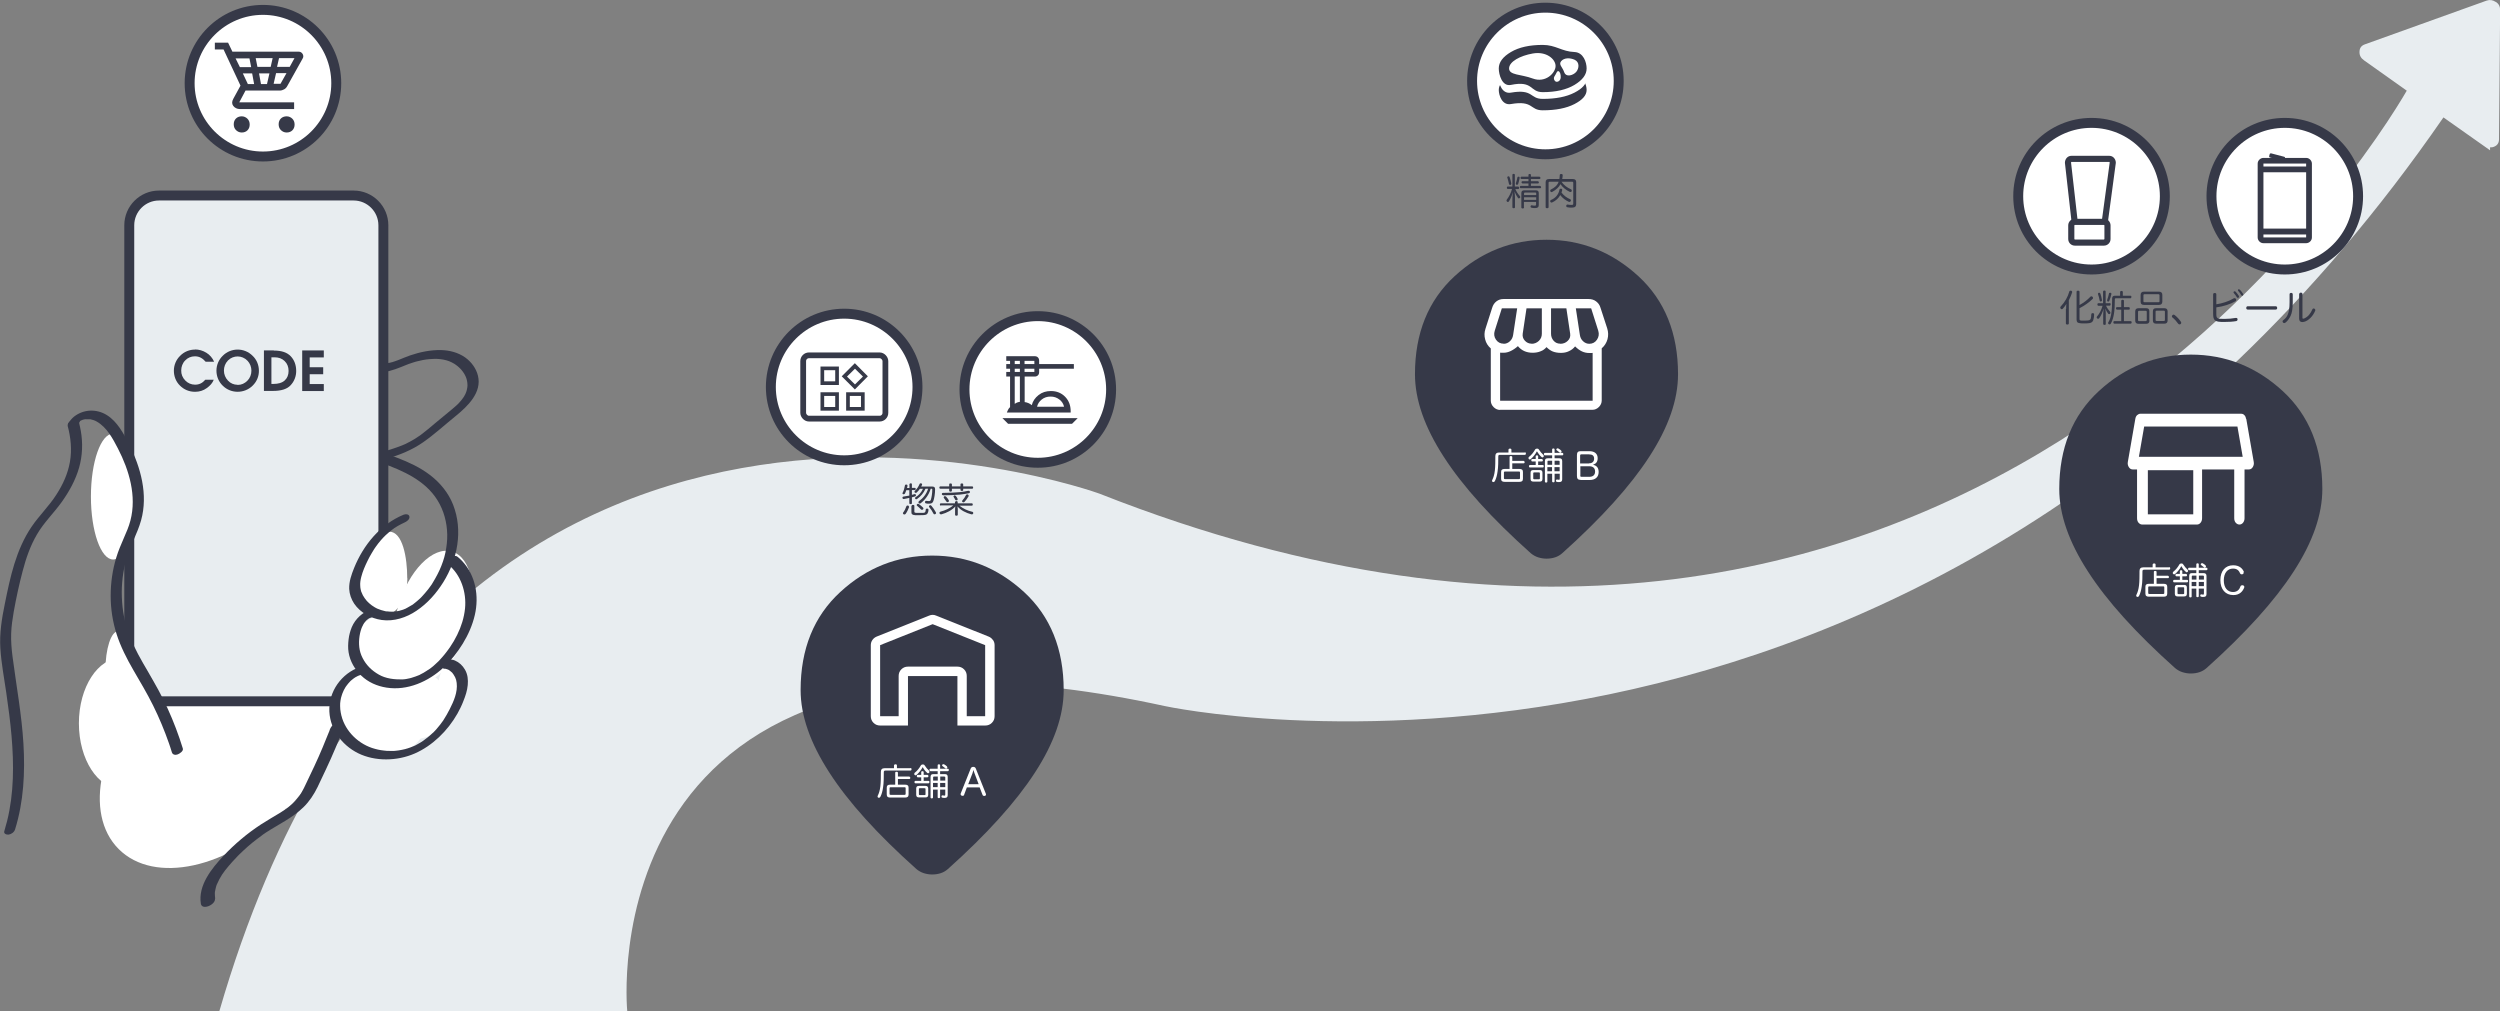 <?xml version="1.0" encoding="UTF-8"?><svg id="b" xmlns="http://www.w3.org/2000/svg" viewBox="0 0 203.75 82.41"><rect x="0" y="0" width="203.75" height="82.41" fill="#808080" stroke="none"/><defs><style>.d{fill:#e8edf0;}.e{fill:#fff;}.f{fill:#363948;}.g{fill:none;stroke:#363948;stroke-miterlimit:10;stroke-width:.47px;}</style></defs><g id="c"><path class="d" d="m203.4.16c-.23-.16-.48-.2-.74-.11l-9.91,3.56c-.29.1-.44.29-.45.59-.02.3.11.54.37.72l3.48,2.47c-2.72,4.71-36.97,60.3-106.55,32.84,0,0-53.82-19.61-71.72,42.17h33.24s-3.5-35.17,43.79-24.86c0,0,61.81,13.47,104.23-47.97l3.8,2.68v-.24c.1,0,.21,0,.32-.05.28-.11.41-.32.41-.62l.09-10.53c0-.28-.11-.5-.35-.66Z"/><ellipse class="e" cx="17.86" cy="61.02" rx="11.57" ry="7.43" transform="translate(-37.92 30.5) rotate(-45)"/><path class="f" d="m178.54,54.89c-.23,0-.46-.04-.68-.11-.22-.07-.42-.19-.59-.33-3.18-2.84-5.55-5.46-7.1-7.87-1.56-2.41-2.34-4.65-2.34-6.72,0-3.35,1.08-6.01,3.23-7.99,2.15-1.98,4.65-2.97,7.49-2.97,2.84,0,5.33.99,7.49,2.97,2.15,1.98,3.23,4.65,3.23,7.99,0,2.08-.78,4.32-2.34,6.72-1.56,2.41-3.93,5.03-7.1,7.87-.17.15-.36.26-.57.33-.21.07-.44.11-.7.11Z"/><g><path class="e" d="m176.78,46.22c.07,0,.09.05.09.1,0,.06-.02.11-.09.11h-2.03c-.1,0-.14.04-.14.13,0,.39,0,.88-.06,1.24-.04.3-.11.56-.22.77-.03.05-.07.08-.11.08-.02,0-.04,0-.06-.01-.04-.02-.06-.05-.06-.09,0-.03.01-.06.03-.1.08-.16.16-.4.2-.74.04-.32.04-.81.04-1.18,0-.2.11-.29.3-.29h.77v-.22c0-.06.05-.1.12-.1.08,0,.12.03.12.1v.22h1.1Zm-.43,1.36c.19,0,.28.07.28.25v.54c0,.19-.09.26-.28.26h-1.22c-.19,0-.28-.07-.28-.26v-.54c0-.18.09-.25.28-.25h.41v-.97c0-.06.04-.08.11-.08s.11.03.11.08v.31h.93s.08.04.08.1-.03.1-.08.1h-.93v.46h.58Zm-.06.83c.07,0,.1-.02.1-.09v-.45c0-.07-.03-.08-.1-.08h-1.11c-.07,0-.1.02-.1.08v.45c0,.07.03.09.1.09h1.11Z"/><path class="e" d="m178.29,46.43s.04.06.04.09c0,.03,0,.05-.02.07-.02.03-.06.05-.09.05-.02,0-.05,0-.07-.03-.15-.13-.26-.27-.35-.44,0-.01-.01-.02-.02-.02,0,0-.01,0-.02.02-.1.2-.29.44-.49.61-.02.02-.05.03-.08.03-.03,0-.06-.01-.09-.05-.02-.02-.02-.05-.02-.07,0-.03.02-.07.04-.09.21-.16.39-.4.5-.6.03-.05.1-.08.16-.08s.12.02.15.08c.1.16.23.31.36.43Zm-.04.83c.05,0,.08.04.08.1,0,.05-.03.1-.08.1h-1.06c-.05,0-.08-.04-.08-.1,0-.06.03-.1.08-.1h.47v-.29h-.28c-.05,0-.08-.04-.08-.1,0-.05.02-.1.08-.1h.28v-.22c0-.05.04-.08.1-.08s.1.03.1.08v.22h.31s.08.04.08.1c0,.05-.03.1-.08.1h-.31v.29h.39Zm-.25.41c.15,0,.23.06.23.22v.5c0,.16-.07.22-.23.22h-.52c-.15,0-.23-.06-.23-.22v-.5c0-.16.07-.22.23-.22h.52Zm-.53.68c0,.05.03.07.08.07h.38c.05,0,.08-.01.08-.07v-.42c0-.05-.02-.07-.08-.07h-.38c-.05,0-.08.01-.08.07v.42Zm1.15-.39v.65c0,.05-.04.08-.1.08s-.1-.03-.1-.08v-1.67c0-.17.07-.23.23-.23h.35v-.24h-.59c-.05,0-.08-.04-.08-.1s.03-.1.08-.1h.59v-.28c0-.05.04-.08.1-.08.06,0,.1.03.1.08v.28h.63c.05,0,.08.04.08.1s-.03.1-.08.1h-.63v.24h.39c.16,0,.24.07.24.23v1.48c0,.17-.08.23-.26.23-.07,0-.13,0-.18-.02-.04,0-.07-.05-.07-.09,0,0,0-.02,0-.02,0-.05.04-.08.08-.08h.02s.08.02.12.02h.01c.06,0,.07-.02.07-.09v-.4h-.42v.62c0,.05-.04.08-.1.08-.07,0-.1-.03-.1-.08v-.62h-.38Zm.38-1.05h-.29c-.06,0-.08.02-.08.08v.25h.38v-.33Zm0,.52h-.38v.34h.38v-.34Zm.62-.19v-.25c0-.06-.03-.08-.08-.08h-.33v.33h.42Zm0,.53v-.34h-.42v.34h.42Zm.14-1.67s.03.04.03.06c0,.03-.01.05-.03.07-.02.02-.04.03-.07.03s-.05,0-.07-.03c-.07-.06-.15-.12-.22-.17-.03-.01-.04-.04-.04-.06s.01-.05.03-.07c.02-.02.04-.03.08-.03.02,0,.04,0,.07.02.08.04.16.11.23.17Z"/><path class="e" d="m182.85,46.62s.01.04.01.06c0,.06-.05.11-.09.12-.02,0-.05.01-.07.01-.05,0-.1-.02-.13-.08-.09-.22-.24-.39-.58-.39-.45,0-.75.36-.75.96s.3.95.75.95c.36,0,.53-.22.61-.46.02-.07.08-.09.14-.09.02,0,.04,0,.06,0,.05.01.11.06.11.12,0,.02,0,.03,0,.05-.11.3-.36.63-.89.63-.65,0-1.06-.47-1.06-1.22s.41-1.21,1.04-1.21c.53,0,.77.28.88.54Z"/></g><path class="e" d="m183.05,34.13c-.02-.13-.06-.23-.14-.3-.07-.08-.16-.11-.26-.11h-8.21c-.09,0-.18.04-.26.11s-.13.18-.15.3l-.61,3.51c-.03.16,0,.31.08.43.08.13.19.19.32.19h.35v3.97c0,.15.04.28.12.37s.18.15.3.15h4.46c.12,0,.22-.05.3-.15s.12-.22.12-.37v-3.97h2.62v3.97c0,.15.04.28.12.37s.18.15.3.15.22-.05.3-.15.12-.22.12-.37v-3.97h.35c.13,0,.24-.06.32-.19.08-.13.11-.27.08-.43l-.61-3.51Zm-8.3.63h7.6l.43,2.47h-8.46l.43-2.47Zm4,7.16h-3.7v-3.6h3.7v3.6Z"/><path class="f" d="m126.03,45.53c-.23,0-.46-.04-.68-.11-.22-.07-.42-.19-.59-.33-3.18-2.84-5.55-5.46-7.1-7.87-1.56-2.41-2.34-4.65-2.34-6.72,0-3.35,1.08-6.01,3.23-7.99,2.15-1.98,4.65-2.97,7.49-2.97,2.84,0,5.33.99,7.49,2.97,2.15,1.98,3.23,4.65,3.23,7.99,0,2.08-.78,4.32-2.34,6.72-1.56,2.41-3.93,5.03-7.1,7.87-.17.15-.36.26-.57.33-.21.07-.44.11-.7.11Z"/><g><path class="e" d="m124.27,36.86c.07,0,.09.05.09.1,0,.06-.02.11-.09.11h-2.03c-.1,0-.13.04-.13.13,0,.39,0,.88-.06,1.24-.04.3-.11.56-.22.77-.03.05-.07.08-.11.08-.02,0-.04,0-.06-.01-.04-.02-.06-.05-.06-.09,0-.03.01-.06.03-.1.08-.16.16-.4.2-.74.04-.32.04-.81.04-1.18,0-.2.11-.29.3-.29h.77v-.22c0-.06.05-.1.12-.1.08,0,.12.03.12.1v.22h1.1Zm-.43,1.36c.19,0,.28.07.28.25v.54c0,.19-.09.26-.28.26h-1.22c-.19,0-.28-.07-.28-.26v-.54c0-.18.09-.25.28-.25h.41v-.97c0-.06.04-.08.11-.08s.11.03.11.08v.31h.93s.08.04.08.1-.03.1-.08.1h-.93v.46h.58Zm-.06.83c.07,0,.1-.02.1-.09v-.45c0-.07-.03-.08-.1-.08h-1.11c-.07,0-.1.02-.1.08v.45c0,.07.03.09.1.09h1.11Z"/><path class="e" d="m125.78,37.07s.04.06.04.09c0,.03,0,.05-.02.07-.02.03-.06.05-.09.05-.02,0-.05,0-.07-.03-.15-.13-.26-.27-.36-.44,0-.01-.01-.02-.02-.02,0,0-.02,0-.02.02-.1.2-.29.44-.49.61-.02.02-.05.03-.07.03-.03,0-.06-.01-.09-.05-.01-.02-.02-.05-.02-.07,0-.03.01-.07.04-.09.21-.16.39-.4.5-.6.03-.05.1-.08.16-.08.06,0,.12.02.15.08.1.16.23.31.36.43Zm-.04.83c.05,0,.08.04.08.1,0,.05-.03.1-.08.1h-1.05c-.05,0-.08-.04-.08-.1,0-.06.03-.1.08-.1h.47v-.29h-.28c-.05,0-.08-.04-.08-.1,0-.05.02-.1.08-.1h.28v-.22c0-.05.04-.08.1-.08s.1.03.1.08v.22h.31s.08.04.08.1c0,.05-.03.1-.08.1h-.31v.29h.39Zm-.25.41c.15,0,.22.06.22.22v.5c0,.16-.07.22-.22.22h-.52c-.15,0-.23-.06-.23-.22v-.5c0-.16.07-.22.23-.22h.52Zm-.53.68c0,.05.03.07.08.07h.38c.05,0,.08-.01.08-.07v-.42c0-.05-.02-.07-.08-.07h-.38c-.05,0-.08.01-.08.07v.42Zm1.15-.39v.65c0,.05-.04.08-.1.08s-.1-.03-.1-.08v-1.67c0-.17.07-.23.24-.23h.35v-.24h-.59c-.05,0-.08-.04-.08-.1s.03-.1.08-.1h.59v-.28c0-.05.04-.08.1-.08s.1.03.1.08v.28h.63c.05,0,.08.04.08.1s-.03.1-.08.1h-.63v.24h.39c.16,0,.23.07.23.23v1.48c0,.17-.08.23-.26.23-.07,0-.13,0-.18-.02-.05,0-.07-.05-.07-.09,0,0,0-.02,0-.02,0-.05.04-.08.08-.08h.02s.08.02.12.02h.02c.06,0,.07-.02.07-.09v-.4h-.42v.62c0,.05-.04.08-.1.08s-.1-.03-.1-.08v-.62h-.38Zm.38-1.05h-.29c-.06,0-.08.02-.08.08v.25h.38v-.33Zm0,.52h-.38v.34h.38v-.34Zm.62-.19v-.25c0-.06-.03-.08-.08-.08h-.33v.33h.42Zm0,.53v-.34h-.42v.34h.42Zm.13-1.67s.03.04.03.06c0,.03-.01.05-.03.07-.02.02-.04.03-.07.03s-.05,0-.07-.03c-.07-.06-.15-.12-.22-.17-.03-.01-.04-.04-.04-.06s.01-.05.03-.07c.02-.02.04-.03.08-.03.02,0,.04,0,.07.02.08.04.16.11.23.17Z"/><path class="e" d="m128.82,39.11c-.21,0-.3-.09-.3-.32v-1.7c0-.23.09-.32.3-.32h.71c.43,0,.68.21.68.57,0,.29-.12.45-.38.54.31.06.46.26.46.59,0,.41-.27.65-.73.65h-.74Zm.69-1.35c.26,0,.41-.14.41-.38s-.14-.35-.42-.35h-.63c-.06,0-.09.04-.09.1v.64h.72Zm-.72,1c0,.07.03.1.1.1h.64c.3,0,.47-.15.47-.43s-.17-.43-.47-.43h-.73v.76Z"/></g><path class="e" d="m122.26,33.41c-.2,0-.38-.08-.53-.23-.15-.15-.23-.33-.23-.53v-4.25c-.23-.2-.39-.45-.46-.74-.08-.29-.07-.58.03-.88l.54-1.69c.07-.23.18-.4.35-.53.17-.13.36-.19.58-.19h6.93c.23,0,.44.06.61.19s.3.3.36.52l.55,1.69c.09.29.1.58.02.88-.08.29-.24.54-.47.74v4.25c0,.2-.08.38-.23.53-.15.15-.33.23-.53.23h-7.53Zm4.9-5.39c.24,0,.45-.08.61-.24.17-.16.23-.35.2-.58l-.31-2.07h-1.25v2.07c0,.22.07.41.21.57.14.16.32.24.54.24Zm-2.34,0c.23,0,.43-.08.6-.24.16-.16.24-.35.24-.58v-2.07h-1.25l-.31,2.07c-.03.22.03.41.18.57.15.16.33.24.55.24Zm-2.28,0c.2,0,.37-.07.52-.21.15-.14.23-.31.26-.51l.33-2.17h-1.25l-.58,1.83c-.08.26-.05.5.1.72.15.22.36.33.63.33Zm6.98,0c.27,0,.48-.11.63-.33.15-.22.19-.46.11-.73l-.58-1.83h-1.25l.33,2.17c.03.2.11.37.26.51.15.14.32.21.51.21Zm-7.25,4.64h7.53v-3.9s-.02.01-.08.01h-.19c-.21,0-.41-.04-.6-.13-.19-.09-.37-.22-.56-.41-.13.17-.3.3-.5.39-.2.1-.42.14-.66.14s-.47-.04-.65-.11c-.18-.07-.35-.19-.52-.36-.13.15-.28.27-.48.34-.19.08-.41.12-.65.12-.26,0-.49-.05-.69-.14-.2-.09-.37-.23-.51-.4-.2.18-.4.31-.59.4-.19.09-.38.14-.58.14h-.17c-.05,0-.09,0-.11-.01v3.9Zm7.53,0h-7.53,7.53Z"/><path class="f" d="m75.96,71.27c-.23,0-.46-.04-.68-.11-.22-.07-.42-.19-.59-.33-3.18-2.84-5.55-5.46-7.1-7.87-1.56-2.41-2.34-4.65-2.34-6.72,0-3.35,1.08-6.01,3.23-7.99,2.15-1.98,4.65-2.97,7.49-2.97,2.84,0,5.33.99,7.49,2.97,2.15,1.98,3.23,4.65,3.23,7.99,0,2.08-.78,4.32-2.34,6.72-1.56,2.41-3.93,5.03-7.1,7.87-.17.15-.36.26-.57.33-.21.07-.44.11-.7.11Z"/><g><path class="e" d="m74.2,62.59c.07,0,.09.05.09.1,0,.06-.02.11-.09.11h-2.03c-.1,0-.14.04-.14.13,0,.39,0,.88-.06,1.24-.04.3-.11.56-.22.77-.03.05-.07.08-.11.08-.02,0-.04,0-.06-.01-.04-.02-.06-.05-.06-.09,0-.03.01-.06.03-.1.08-.16.16-.4.2-.74.04-.32.04-.81.04-1.18,0-.2.11-.29.3-.29h.77v-.22c0-.06.05-.1.12-.1.08,0,.12.03.12.1v.22h1.1Zm-.43,1.36c.19,0,.28.07.28.25v.54c0,.19-.09.26-.28.26h-1.22c-.19,0-.28-.07-.28-.26v-.54c0-.18.09-.25.28-.25h.41v-.97c0-.06.04-.08.11-.08s.11.03.11.08v.31h.93s.08.04.08.1-.03.1-.08.1h-.93v.46h.58Zm-.06.83c.07,0,.1-.02.1-.09v-.45c0-.07-.03-.08-.1-.08h-1.11c-.07,0-.1.02-.1.08v.45c0,.07.03.09.1.09h1.11Z"/><path class="e" d="m75.71,62.81s.04.06.04.09c0,.03,0,.05-.02.07-.02.03-.06.05-.09.05-.02,0-.05,0-.07-.03-.15-.13-.26-.27-.35-.44,0-.01-.01-.02-.02-.02,0,0-.02,0-.02.02-.1.2-.29.44-.49.61-.02.02-.05.03-.07.03-.03,0-.06-.01-.09-.05-.02-.02-.02-.05-.02-.07,0-.03.02-.07.04-.09.21-.16.39-.4.5-.6.03-.05.1-.08.16-.08s.12.02.15.08c.1.16.23.31.36.43Zm-.04.83c.05,0,.08.04.08.1,0,.05-.03.1-.08.1h-1.06c-.05,0-.08-.04-.08-.1,0-.06.03-.1.08-.1h.47v-.29h-.28c-.05,0-.08-.04-.08-.1,0-.05.02-.1.08-.1h.28v-.22c0-.05.04-.08.1-.08s.1.03.1.08v.22h.31s.08.04.08.1c0,.05-.03.1-.08.1h-.31v.29h.39Zm-.25.41c.15,0,.23.06.23.22v.5c0,.16-.07.22-.23.22h-.52c-.15,0-.23-.06-.23-.22v-.5c0-.16.07-.22.23-.22h.52Zm-.53.68c0,.05.03.07.08.07h.38c.05,0,.08-.01.08-.07v-.42c0-.05-.02-.07-.08-.07h-.38c-.05,0-.08.01-.08.07v.42Zm1.15-.39v.65c0,.05-.04.08-.1.08s-.1-.03-.1-.08v-1.67c0-.17.07-.23.23-.23h.35v-.24h-.59c-.05,0-.08-.04-.08-.1s.03-.1.08-.1h.59v-.28c0-.05.04-.08.1-.08s.1.03.1.08v.28h.63c.05,0,.08.04.08.1s-.03.1-.08.1h-.63v.24h.39c.16,0,.23.07.23.23v1.48c0,.17-.08.23-.26.23-.07,0-.13,0-.18-.02-.05,0-.07-.05-.07-.09,0,0,0-.02,0-.02,0-.05.04-.08.08-.08h.02s.08.02.12.02h.02c.06,0,.07-.02.07-.09v-.4h-.42v.62c0,.05-.04.08-.1.08s-.1-.03-.1-.08v-.62h-.38Zm.38-1.05h-.29c-.06,0-.08.02-.08.08v.25h.38v-.33Zm0,.52h-.38v.34h.38v-.34Zm.62-.19v-.25c0-.06-.03-.08-.08-.08h-.33v.33h.42Zm0,.53v-.34h-.42v.34h.42Zm.14-1.67s.03.04.03.06c0,.03-.01.05-.03.07-.02.02-.04.03-.07.03s-.05,0-.07-.03c-.07-.06-.15-.12-.22-.17-.03-.01-.04-.04-.04-.06s.01-.05.03-.07c.02-.02.04-.03.08-.03.02,0,.04,0,.07.02.08.04.16.11.23.17Z"/><path class="e" d="m78.58,64.78c-.02.06-.07.08-.12.08-.02,0-.04,0-.06,0-.06-.02-.11-.07-.11-.12,0-.02,0-.03,0-.05l.82-2.05c.04-.1.11-.14.21-.14s.17.04.21.14l.82,2.06s.01.03.01.05c0,.06-.05.11-.11.12-.02,0-.04,0-.05,0-.05,0-.1-.03-.12-.08l-.24-.62h-1.04l-.23.62Zm1.18-.87l-.33-.87c-.03-.09-.07-.18-.09-.29-.03.1-.06.2-.09.29l-.34.87h.86Z"/></g><path class="e" d="m80.92,52.16c-.09-.13-.2-.22-.35-.28l-4.28-1.71c-.09-.04-.18-.06-.28-.06s-.18.02-.28.06l-4.28,1.71c-.14.06-.26.15-.35.28-.09.13-.13.27-.13.43v5.78c0,.21.07.39.22.54s.33.22.54.22h2.27v-4.03h4.03v4.03h2.27c.21,0,.39-.07.54-.22.15-.15.22-.33.22-.54v-5.78c0-.16-.04-.3-.13-.43Zm-.62,6.21h-1.51v-3.28c0-.21-.07-.39-.22-.54s-.33-.22-.54-.22h-4.03c-.21,0-.39.07-.54.22s-.22.33-.22.54v3.28h-1.51v-5.79l4.28-1.71,4.28,1.71v5.79Z"/><g><path class="f" d="m168.39,25.18c0-.13,0-.28.02-.41-.08.13-.18.27-.29.39-.02.03-.06.04-.09.04-.03,0-.05-.01-.08-.04-.02-.03-.04-.06-.04-.09s.01-.06.03-.08c.35-.37.58-.78.71-1.23.01-.05.05-.07.1-.07.01,0,.03,0,.05,0,.05.02.08.05.08.1,0,.01,0,.03,0,.04-.06.2-.16.42-.27.64v1.89c0,.06-.04.09-.12.09s-.12-.03-.12-.09v-1.19Zm1.09.81c0,.09.02.12.14.14.07,0,.15,0,.28,0,.16,0,.28-.01.36-.03.06-.02.11-.06.13-.11.03-.07.04-.21.05-.36,0-.07.04-.11.11-.11h.01c.07,0,.11.04.11.11h0c0,.19-.04.38-.08.49-.05.12-.14.18-.28.21-.11.02-.25.03-.42.03-.16,0-.28,0-.38-.02-.21-.02-.27-.11-.27-.3v-2.26c0-.06.05-.09.12-.09s.12.03.12.09v1.08c.33-.18.64-.41.89-.68.02-.02.05-.03.08-.03.03,0,.06.01.09.04.03.03.04.06.04.1,0,.03-.01.06-.04.08-.27.27-.65.54-1.06.75v.87Z"/><path class="f" d="m171.94,24.7c.05,0,.08.04.08.1s-.03.11-.08.11h-.3c.09.2.21.36.33.5.02.02.03.05.03.08,0,.03,0,.05-.03.08-.02.02-.04.03-.07.03-.03,0-.06-.01-.08-.03-.09-.12-.18-.27-.24-.43.02.13.04.28.04.39v.87c0,.05-.03.08-.1.08-.06,0-.11-.03-.11-.08v-.76c0-.12.02-.32.04-.5-.08.27-.22.61-.37.8-.02.03-.05.04-.08.04-.02,0-.05,0-.08-.03s-.04-.05-.04-.08c0-.03,0-.05.03-.08.19-.22.35-.52.45-.87h-.34c-.05,0-.08-.04-.08-.11,0-.06.03-.1.08-.1h.38v-.94c0-.06.05-.09.11-.09.07,0,.1.03.1.09v.94h.31Zm-.96-.76s.03-.07.07-.08c.02,0,.03,0,.04,0,.04,0,.07.02.09.07.05.15.11.36.13.52,0,0,0,.02,0,.03,0,.05-.03.08-.08.09,0,0-.02,0-.02,0-.05,0-.08-.03-.09-.08-.02-.15-.08-.37-.13-.5,0-.02,0-.03,0-.04Zm1.1,0s0,.02,0,.02c-.03.16-.1.39-.17.55-.02.04-.05.07-.08.07-.01,0-.03,0-.04,0-.04-.02-.06-.04-.06-.08,0-.02,0-.03,0-.05.05-.13.12-.37.15-.52,0-.05.04-.07.08-.07.01,0,.02,0,.04,0,.05.01.08.04.08.08Zm1.55.16c.05,0,.08.04.08.1,0,.06-.03.11-.08.11h-1.18c-.06,0-.09.02-.09.08,0,1-.09,1.54-.32,1.97-.03.06-.07.08-.11.08-.02,0-.04,0-.05-.01-.05-.02-.07-.06-.07-.1,0-.03,0-.05.03-.08.24-.39.3-.97.3-1.92,0-.17.08-.23.24-.23h.41v-.29c0-.07.05-.1.11-.1.07,0,.11.03.11.1v.29h.61Zm-.13.93c.05,0,.08.05.08.11s-.03.1-.08.1h-.4v.93h.54c.06,0,.09.04.09.1s-.03.11-.09.11h-1.31c-.06,0-.09-.04-.09-.11s.03-.1.09-.1h.55v-.93h-.35s-.08-.04-.08-.1.03-.11.08-.11h.35v-.51c0-.05.04-.09.11-.09s.11.03.11.09v.51h.4Z"/><path class="f" d="m175.18,26.13c0,.18-.09.26-.27.26h-.62c-.18,0-.27-.08-.27-.26v-.75c0-.18.09-.26.27-.26h.62c.18,0,.26.07.26.25v.75Zm-.83-.8c-.06,0-.1.02-.1.09v.66c0,.07.03.09.1.09h.51c.07,0,.1-.02.1-.09v-.66c0-.07-.03-.09-.1-.09h-.51Zm1.6-1.56c.19,0,.28.09.28.27v.54c0,.18-.09.27-.28.27h-1.21c-.19,0-.28-.08-.28-.27v-.54c0-.18.09-.27.28-.27h1.21Zm-.04.86c.06,0,.09-.02.09-.08v-.48c0-.07-.03-.09-.09-.09h-1.13c-.06,0-.09.02-.09.09v.48c0,.06.03.08.09.08h1.13Zm.75,1.49c0,.18-.09.26-.27.26h-.66c-.18,0-.27-.08-.27-.26v-.75c0-.18.09-.25.26-.25h.67c.18,0,.27.08.27.26v.75Zm-.88-.8c-.07,0-.1.02-.1.09v.66c0,.07.03.09.1.09h.56c.07,0,.1-.02.1-.09v-.66c0-.07-.03-.09-.1-.09h-.56Z"/><path class="f" d="m177.14,25.64s.07.01.1.04c.17.13.38.35.5.54.02.03.03.06.03.09,0,.04-.02.07-.05.1-.03.02-.06.03-.09.03-.04,0-.08-.02-.11-.06-.11-.16-.3-.38-.48-.52-.02-.02-.03-.04-.03-.08,0-.03.02-.07.05-.1.03-.02.06-.04.09-.04Z"/><path class="f" d="m180.63,25.58c0,.39.07.41.66.41.32,0,.65-.03.92-.08.01,0,.02,0,.04,0,.06,0,.11.04.11.11v.02c0,.07-.04.11-.11.13-.27.05-.61.07-1.02.07-.73,0-.86-.11-.86-.68v-1.57c0-.08.06-.11.13-.11.08,0,.13.03.13.11v.81c.47-.07,1.02-.24,1.41-.48.02-.02.05-.02.08-.02.04,0,.08.02.11.07.01.02.02.05.02.07,0,.05-.02.09-.06.11-.43.25-1,.43-1.56.5v.52Zm1.49-1.84s.05,0,.08.03c.09.09.2.24.26.34,0,.02.02.04.02.08,0,.04-.04.08-.1.08-.04,0-.06-.01-.08-.05-.06-.11-.15-.23-.24-.33-.02-.02-.03-.05-.03-.07,0-.04.04-.08.09-.08Zm.36-.16s.05.01.08.04c.08.08.19.23.25.33,0,.02.02.04.02.07,0,.04-.04.08-.09.08-.04,0-.06-.02-.08-.05-.07-.11-.14-.23-.23-.32-.03-.03-.04-.04-.04-.08,0-.04.04-.08.09-.08Z"/><path class="f" d="m183.19,25.23c-.08,0-.12-.05-.12-.13s.04-.14.12-.14h2.28c.08,0,.12.06.12.14s-.04.13-.12.13h-2.29Z"/><path class="f" d="m186.6,23.99c0-.08.05-.12.13-.12s.13.04.13.13v.65c0,.48-.06.84-.17,1.08-.11.23-.25.43-.42.56-.04.03-.08.04-.11.04-.04,0-.08-.02-.1-.05-.02-.03-.03-.06-.03-.09,0-.04.02-.08.06-.1.15-.11.29-.26.37-.47.09-.23.14-.53.14-.99v-.63Zm.79-.02c0-.08.05-.12.13-.12.08,0,.13.04.13.12v1.92c-.01.05.01.08.06.08.02,0,.05,0,.09-.02.34-.15.51-.41.66-.74.02-.05.06-.07.1-.07.02,0,.05,0,.07.02.04.02.07.06.07.11,0,.02,0,.03-.01.05-.18.45-.55.82-.91.91-.05.01-.1.02-.14.02-.17,0-.26-.1-.26-.29v-2Z"/></g><g><path class="f" d="m123.73,15.21c.05,0,.08.04.08.1,0,.06-.03.1-.08.1h-.23c.09.21.23.42.36.56.02.02.04.06.04.09,0,.02,0,.05-.03.07-.02.02-.05.04-.08.04-.03,0-.05-.01-.07-.03-.11-.15-.22-.35-.29-.54.02.14.04.32.04.46v.83c0,.06-.04.08-.11.08-.06,0-.1-.03-.1-.08v-.67c0-.15.02-.35.04-.56-.07.26-.2.56-.33.76-.02.03-.05.04-.08.04-.03,0-.05,0-.07-.03-.03-.03-.04-.06-.04-.09,0-.03.01-.05.03-.08.18-.23.33-.53.42-.86h-.34c-.05,0-.08-.04-.08-.1s.03-.1.08-.1h.37v-.95c0-.05.04-.08.1-.08.07,0,.1.03.1.08v.95h.26Zm-.9-.75s.03-.07.08-.09c.01,0,.02,0,.04,0,.04,0,.07.02.08.06.05.15.11.36.14.51,0,.01,0,.02,0,.04,0,.05-.03.08-.07.09-.01,0-.02,0-.03,0-.05,0-.08-.03-.09-.08-.03-.15-.08-.35-.13-.5,0,0,0-.02,0-.03Zm1.03,0s0,.01,0,.02c-.03.17-.08.36-.13.52-.01.04-.05.06-.09.06-.01,0-.02,0-.04,0-.04-.02-.06-.05-.06-.08,0-.01,0-.03,0-.04.05-.14.1-.33.13-.48,0-.04.04-.06.08-.06,0,0,.02,0,.03,0,.05,0,.07.04.07.08Zm1.66.69s.08.04.08.1-.03.09-.08.09h-1.58c-.05,0-.08-.04-.08-.09s.03-.1.08-.1h.63v-.2h-.5s-.07-.05-.07-.09.03-.09.07-.09h.5v-.18h-.57c-.05,0-.08-.04-.08-.09,0-.05.02-.1.08-.1h.57v-.14c0-.05.04-.08.1-.08s.1.03.1.08v.14h.7s.08.05.08.1-.03.09-.08.09h-.7v.18h.58s.07.04.07.09c0,.04-.02.09-.07.09h-.58v.2h.74Zm-1.31,1.76c0,.05-.04.08-.11.08s-.11-.03-.11-.08v-1.18c0-.15.08-.22.25-.22h.92c.17,0,.25.07.25.22v.99c0,.18-.11.24-.31.24-.11,0-.22-.01-.29-.03-.04-.01-.07-.04-.07-.09,0,0,0-.02,0-.03.01-.05.05-.08.08-.08,0,0,.02,0,.03,0,.06.02.14.03.21.03.11,0,.13-.02.13-.1v-.2h-.99v.44Zm.99-1.01v-.14c0-.06-.03-.07-.09-.07h-.81c-.06,0-.09.02-.09.07v.14h.99Zm0,.39v-.21h-.99v.21h.99Z"/><path class="f" d="m127.26,14.8c.19.3.48.5.78.63.04.02.06.05.06.1,0,.02,0,.04-.01.06-.02.04-.05.06-.09.06-.02,0-.04,0-.06-.01-.3-.14-.59-.37-.76-.63-.14.26-.36.46-.67.63-.02.01-.04.02-.06.02-.04,0-.07-.02-.09-.06,0-.02-.02-.04-.02-.06,0-.04.02-.08.05-.09.33-.16.54-.35.64-.64h-.71c-.07,0-.11.02-.11.09v1.99c0,.05-.05.08-.12.08s-.12-.03-.12-.08v-2.04c0-.18.09-.26.28-.26h.84c.01-.1.03-.2.03-.32,0-.06.05-.09.12-.09.07,0,.12.03.12.09h0c0,.12-.02.22-.04.32h.86c.19,0,.28.08.28.26v1.79c0,.19-.11.28-.34.28-.13,0-.28,0-.38-.03-.06,0-.09-.05-.09-.1,0-.01,0-.02,0-.03.01-.06.05-.09.1-.09,0,0,.02,0,.02,0,.09.02.21.03.31.03.12,0,.14-.03.14-.11v-1.69c0-.07-.04-.09-.11-.09h-.85Zm-.75,1.7s-.04.01-.06.01c-.04,0-.08-.02-.1-.06-.01-.02-.01-.04-.01-.06,0-.04.02-.08.06-.09.38-.16.62-.44.7-.85.01-.05.05-.07.1-.07,0,0,.02,0,.02,0,.06,0,.1.04.1.09,0,0,0,.01,0,.02-.01.07-.04.14-.06.2.18.24.44.44.72.55.03.02.05.05.05.09,0,.02,0,.04-.02.06-.02.04-.06.07-.1.07-.02,0-.04,0-.05-.01-.27-.12-.53-.32-.7-.55-.14.26-.36.46-.66.6Z"/></g><g><path class="f" d="m74.11,39.47s.04-.08.11-.08.1.03.1.08v.29h.23c.06,0,.08.03.08.09s-.03.09-.08.09h-.23v.39c.07-.02.14-.04.21-.06.01,0,.02,0,.04,0,.04,0,.07.03.08.07,0,.01,0,.02,0,.03,0,.04-.03.08-.07.09-.08.02-.17.05-.26.07v.48c0,.05-.04.08-.1.08s-.11-.03-.11-.08v-.43c-.16.03-.31.07-.44.09h-.02c-.05,0-.09-.03-.1-.09,0,0,0-.02,0-.02,0-.05.03-.08.08-.09.14-.02.31-.05.48-.08v-.44h-.25c-.03.09-.06.18-.1.26-.02.05-.06.07-.1.07-.02,0-.03,0-.05,0-.04-.01-.06-.04-.06-.08,0-.02,0-.03.02-.05.09-.17.15-.39.18-.58,0-.06.05-.08.1-.08,0,0,.01,0,.02,0,.05,0,.09.03.09.08,0,0,0,.02,0,.03,0,.05-.02.11-.04.17h.2v-.29Zm-.02,1.82s0,.02,0,.04c-.07.19-.17.4-.28.55-.02.03-.06.05-.1.05-.02,0-.05,0-.07-.02-.03-.02-.05-.05-.05-.08,0-.02,0-.04.02-.06.11-.14.2-.33.26-.51.02-.04.05-.06.09-.06.01,0,.03,0,.04,0,.05.01.08.05.08.09Zm.21-.06c0-.05.04-.08.11-.08s.11.03.11.08v.46c0,.07.02.1.18.11.06,0,.14,0,.23,0s.18,0,.25,0c.16,0,.2-.03.23-.08.02-.04.03-.1.04-.19,0-.06.04-.08.1-.08h.02c.06,0,.1.04.1.1h0c0,.12-.04.24-.08.3-.05.08-.14.12-.32.13-.12,0-.27.01-.4.01-.11,0-.2,0-.26,0-.26-.02-.33-.08-.33-.25v-.51Zm1.13-1.4c-.15.35-.4.64-.68.83-.03.02-.05.03-.08.03-.03,0-.05-.01-.07-.03-.02-.02-.02-.04-.02-.07,0-.03.01-.05.04-.07.27-.16.47-.39.6-.68h-.25c-.07.1-.16.21-.26.3-.02.02-.05.03-.07.03s-.05-.01-.08-.03c-.02-.01-.03-.04-.03-.06s0-.05.02-.06c.18-.16.32-.39.4-.58.02-.04.05-.05.08-.05.02,0,.03,0,.04,0,.05.01.08.04.08.08,0,.01,0,.03,0,.04-.02.04-.04.09-.07.14h.87c.2,0,.26.07.26.22h0c0,.38-.07.76-.14.96-.06.17-.16.22-.34.22-.09,0-.18,0-.25-.02-.06-.01-.09-.04-.09-.1v-.02c0-.05.04-.09.09-.09h.01c.08.01.15.02.21.02.09,0,.13-.03.16-.1.06-.18.12-.52.12-.83,0-.06-.02-.08-.08-.08h-.05c-.14.49-.44.89-.81,1.18-.02.02-.05.03-.08.03-.03,0-.06-.01-.08-.04-.02-.02-.03-.04-.03-.07,0-.03.02-.05.04-.08.35-.25.62-.6.75-1.02h-.24Zm-.2,1.54s.03.05.03.07c0,.03-.01.06-.04.08-.02.02-.05.03-.08.03s-.06-.01-.08-.03c-.09-.1-.2-.2-.31-.29-.03-.02-.04-.05-.04-.07s.01-.05.04-.07c.02-.02.04-.03.07-.03s.05,0,.08.03c.11.08.23.18.33.28Zm.59-.2s.06.02.09.05c.13.16.27.35.36.53.01.02.02.04.02.06,0,.04-.02.07-.06.09-.02.01-.04.02-.06.02-.04,0-.08-.02-.1-.07-.08-.17-.21-.37-.34-.52-.02-.02-.02-.04-.02-.06,0-.03.02-.06.05-.08.02-.01.04-.02.06-.02Z"/><path class="f" d="m76.68,41.21c-.05,0-.08-.04-.08-.09,0-.06.03-.1.08-.1h1.15v-.1s.04-.08.11-.08c.07,0,.11.03.11.08v.1h1.15c.05,0,.08.04.08.1s-.03.09-.08.09h-1.01c.31.24.65.41,1.05.5.06.01.08.05.08.09,0,.01,0,.03,0,.04-.02.05-.05.08-.11.08-.01,0-.03,0-.04,0-.45-.12-.85-.32-1.14-.65.01.06.03.14.03.21v.47c0,.05-.04.08-.11.08-.07,0-.11-.03-.11-.08v-.47c0-.07.01-.15.03-.21-.29.31-.7.53-1.15.65-.02,0-.03,0-.04,0-.05,0-.08-.03-.11-.08,0-.02,0-.03,0-.05,0-.05.03-.08.08-.09.4-.1.76-.28,1.05-.51h-1.01Zm.9-1.23c0,.06-.04.09-.11.09s-.11-.03-.11-.09v-.15h-.72c-.05,0-.08-.03-.08-.09s.03-.1.08-.1h.72v-.16c0-.06.04-.08.11-.08s.11.03.11.08v.16h.7v-.16c0-.06.04-.08.11-.08.08,0,.11.03.11.08v.16h.73c.05,0,.08.04.08.1s-.03.09-.08.09h-.73v.1c0,.06-.03.08-.11.08-.07,0-.11-.03-.11-.08v-.1h-.7v.15Zm-.71.38c-.07,0-.11-.04-.11-.09h0c0-.07.04-.1.1-.1.5,0,1.02-.03,1.37-.06.26-.03.51-.07.67-.11.02,0,.03,0,.05,0,.05,0,.08.03.1.07,0,.01,0,.03,0,.04,0,.04-.03.08-.09.09-.2.04-.46.08-.73.11-.35.03-.9.06-1.38.06Zm.15.08s.07.01.09.04c.07.07.16.19.21.28.01.02.02.05.02.07,0,.03-.02.06-.06.08-.02.01-.04.02-.06.02-.04,0-.07-.02-.1-.07-.05-.08-.13-.19-.19-.27-.02-.02-.02-.04-.02-.06,0-.03.02-.06.05-.08.02-.01.04-.02.06-.02Zm.79-.06s.07.01.09.04c.05.06.11.15.14.22,0,.02.01.03.01.05,0,.04-.02.07-.05.08-.02,0-.04.01-.06.01-.04,0-.08-.02-.09-.05-.03-.07-.08-.15-.12-.21-.02-.02-.02-.04-.02-.06,0-.03.02-.06.06-.08.02,0,.04-.01.05-.01Zm1.14.02s0,.04-.02.06c-.08.14-.2.31-.32.44-.03.03-.06.04-.09.04-.02,0-.05,0-.07-.02-.03-.02-.04-.05-.04-.07,0-.02,0-.04.03-.07.11-.12.22-.28.29-.43.02-.04.05-.06.09-.06.02,0,.04,0,.05.01.05.02.07.05.07.09Z"/></g><g><rect class="d" x="10.53" y="15.93" width="20.71" height="41.22" rx="2.43" ry="2.43"/><path class="f" d="m28.82,16.34c1.11,0,2.02.91,2.02,2.02v36.37c0,1.11-.91,2.02-2.02,2.02h-15.86c-1.11,0-2.02-.91-2.02-2.02V18.36c0-1.11.91-2.02,2.02-2.02h15.86m0-.81h-15.86c-1.56,0-2.83,1.27-2.83,2.83v36.37c0,1.56,1.27,2.83,2.83,2.83h15.86c1.56,0,2.83-1.27,2.83-2.83V18.36c0-1.56-1.27-2.83-2.83-2.83h0Z"/></g><g><g><path class="d" d="m16.74,30.96h.69c-.1.25-.29.48-.57.68-.28.2-.61.3-.95.3-.46,0-.9-.17-1.22-.5-.33-.32-.51-.76-.5-1.22,0-.46.18-.9.51-1.21.57-.57,1.47-.67,2.15-.23.28.17.5.43.63.73h-.69c-.24-.29-.53-.44-.86-.44-.31,0-.6.12-.81.34-.21.22-.33.51-.32.81,0,.31.11.6.33.82.21.22.5.34.81.34.31,0,.59-.13.82-.4Z"/><path class="f" d="m15.9,28.49c-.45,0-.89.17-1.22.51-.33.32-.51.76-.51,1.21,0,.46.17.9.5,1.22.32.32.75.5,1.2.5,0,0,.02,0,.03,0,0,0,.02,0,.02,0,.33,0,.66-.1.93-.3.28-.2.47-.42.57-.68h-.69c-.23.27-.5.4-.82.4,0,0-.01,0-.02,0-.3,0-.58-.12-.79-.34-.22-.22-.34-.51-.33-.82,0-.3.11-.6.32-.81.2-.22.49-.34.78-.34,0,0,.02,0,.03,0,.33,0,.61.15.86.44h.69c-.13-.3-.35-.56-.63-.73-.29-.18-.61-.27-.93-.27h0Z"/></g><g><path class="d" d="m17.64,30.21c0-.46.18-.9.51-1.21.68-.68,1.77-.68,2.45,0,.33.32.52.76.51,1.21,0,.46-.18.9-.51,1.22-.68.67-1.77.67-2.45,0-.33-.32-.51-.76-.51-1.22Zm.61,0c0,.3.11.6.33.82.21.22.5.34.8.34.3,0,.56-.11.78-.34.22-.21.34-.51.33-.82,0-.3-.11-.59-.32-.81-.42-.44-1.11-.46-1.56-.05-.02.02-.03.03-.05.05-.2.22-.32.51-.31.8h0Z"/><path class="f" d="m19.37,28.49c-.44,0-.89.17-1.22.51-.33.32-.51.76-.51,1.21,0,.46.18.9.51,1.22.34.34.78.5,1.22.5s.89-.17,1.22-.5c.33-.32.52-.76.51-1.22,0-.46-.18-.9-.51-1.21-.34-.34-.78-.51-1.22-.51h0Zm-.01,2.87c-.3,0-.58-.12-.78-.34-.21-.22-.33-.51-.33-.82h0c0-.3.11-.59.31-.8.02-.02.03-.03.05-.05.21-.2.48-.3.76-.3.29,0,.58.12.8.35.21.22.32.51.32.81,0,.31-.11.6-.33.82-.22.22-.48.34-.78.34,0,0-.01,0-.02,0h0Z"/></g><g><path class="d" d="m21.51,31.87v-3.3h.8c.63,0,1.09.16,1.38.47.3.32.44.72.44,1.2,0,.42-.15.82-.43,1.13-.29.33-.77.49-1.46.49h-.74Zm.61-.57h.17c.4,0,.71-.09.92-.28.21-.19.32-.45.32-.78,0-.33-.11-.59-.32-.8-.21-.2-.49-.3-.83-.31h-.25v2.17Z"/><path class="f" d="m22.31,28.56h-.8v3.3h.74c.69,0,1.18-.16,1.46-.49.28-.31.43-.71.43-1.13,0-.49-.15-.89-.44-1.2-.3-.32-.76-.47-1.38-.47h0Zm-.19,2.73v-2.17h.25c.34,0,.62.1.83.31.21.2.32.47.32.8,0,.33-.11.59-.32.78-.21.19-.52.28-.92.28h-.17Z"/></g><g><polygon class="d" points="24.63 31.87 24.63 28.56 26.39 28.56 26.39 29.13 25.24 29.13 25.24 29.93 26.34 29.93 26.34 30.5 25.24 30.5 25.24 31.3 26.39 31.3 26.39 31.87 24.63 31.87"/><polygon class="f" points="26.39 28.56 24.63 28.56 24.63 31.87 26.39 31.87 26.39 31.3 25.24 31.3 25.24 30.5 26.34 30.5 26.34 29.93 25.24 29.93 25.24 29.13 26.39 29.13 26.39 28.56 26.39 28.56"/></g></g><ellipse class="e" cx="9.22" cy="40.47" rx="1.81" ry="5.13"/><ellipse class="e" cx="9.62" cy="54.65" rx="1.03" ry="3.2"/><ellipse class="e" cx="9.89" cy="58.95" rx="3.46" ry="5.34"/><circle class="e" cx="29.68" cy="57.23" r="2.2"/><ellipse class="e" cx="31.72" cy="52.54" rx="2.89" ry="2.49"/><path class="e" d="m33.2,47.13c0,1.69-.89,3.05-1.99,3.05s-1.99-1.37-1.99-3.05,1.4-3.8,2.5-3.8,1.47,2.11,1.47,3.8Z"/><ellipse class="e" cx="31.21" cy="58.95" rx="3.47" ry="2.63"/><circle class="e" cx="33.81" cy="57.44" r="2.79"/><ellipse class="e" cx="32.53" cy="53.33" rx="2.79" ry="2.54" transform="translate(-9.4 7.02) rotate(-10.78)"/><ellipse class="e" cx="35.28" cy="50.27" rx="5.54" ry="2.96" transform="translate(-22.88 69.99) rotate(-73.67)"/><ellipse class="e" cx="36.7" cy="56.07" rx=".99" ry="1.95"/><g><path class="f" d="m17.54,73.25c-.02-.15-.03-.3-.03-.45,0-.13,0,.04,0-.03,0-.03,0-.07.01-.1.01-.08.03-.16.05-.24.02-.07.03-.13.05-.2.01-.04.03-.08.04-.12.04-.13-.04.09.02-.04.06-.14.13-.28.2-.42.07-.13.15-.25.22-.37s-.07.09.02-.03c.03-.03.05-.07.08-.11.05-.07.1-.14.15-.21.19-.24.39-.48.6-.71.1-.11.21-.22.31-.33.05-.05.1-.1.15-.16.02-.02.13-.11.01-.01.03-.03.06-.06.09-.09.23-.22.46-.44.7-.65s.49-.41.74-.6c.12-.09.23-.17.35-.26.03-.02.07-.05.11-.08-.14.08-.05.03-.01,0,.08-.05.16-.11.23-.16,1.04-.68,2.2-1.21,3.1-2.09.49-.48.85-1.03,1.15-1.64.24-.49.47-.99.7-1.48.53-1.12,1.01-2.27,1.45-3.43.04-.1-.02-.23-.1-.29-.1-.07-.25-.08-.37-.06-.31.06-.56.26-.67.55-.01.03-.02.07-.04.1.05-.12,0,0,0,.02-.02.06-.04.11-.07.17-.05.13-.1.26-.16.39-.11.27-.22.54-.33.81-.21.5-.43,1-.66,1.49-.22.47-.45.93-.66,1.39-.13.28-.26.55-.41.81-.04.07-.08.13-.12.2-.01.02-.03.05-.05.07.08-.11,0,0-.02.02-.09.12-.19.24-.29.36-.03.03-.06.06-.09.09-.1.1.1-.09,0,0-.05.05-.1.09-.15.14-.11.1-.23.19-.35.29-.06.05-.12.09-.18.13-.09.06-.04-.01.02-.01-.02,0-.09.06-.1.07-.13.08-.25.17-.38.25-.52.32-1.06.62-1.58.96-1.13.74-2.16,1.61-3.08,2.59s-2.06,2.38-1.82,3.87c.09.58,1.23.08,1.15-.42h0Z"/><path class="f" d="m31.3,30.32c.63-.09,1.2-.33,1.79-.57.13-.05.27-.11.41-.15.07-.02.14-.05.21-.07.04-.01.09-.03.13-.04-.08.02.09-.02.11-.03.34-.09.69-.16,1.04-.19.58-.06,1.27-.02,1.84.27-.05-.03.05.03.05.03.03.02.06.04.1.05.05.03.1.06.15.1.13.09.24.18.35.29.1.1.15.16.24.28s.16.24.22.37.08.2.11.32c.03.14.05.28.05.42,0,.1-.02.24-.05.36-.02.06-.03.12-.05.18.02-.07-.02.05-.02.05-.02.05-.04.09-.06.14-.03.06-.07.12-.1.18-.02.03-.03.05-.05.08.05-.08-.02.03-.03.04-.09.13-.19.25-.3.37-.03.03-.05.06-.08.09,0,0-.1.1-.03.03-.05.05-.1.09-.15.14-.12.11-.24.21-.36.31-.46.38-.92.76-1.38,1.14-.37.31-.74.63-1.13.92-.05.04-.09.07-.14.1-.02.02-.05.03-.07.05.13-.1.01-.01-.01,0-.11.07-.21.14-.32.21-.23.14-.46.26-.7.38-.08.04.03-.02.03-.01-.01,0-.1.05-.12.05-.07.03-.14.06-.21.09-.14.06-.28.11-.43.16-.32.12-.66.22-.99.31-.19.05-.44.27-.41.48.03.24.32.2.48.16,1.09-.3,2.14-.72,3.07-1.37s1.75-1.41,2.63-2.12c.97-.79,2.18-1.92,1.83-3.31-.15-.6-.54-1.12-1.04-1.48-.57-.4-1.26-.58-1.95-.6-.86-.02-1.74.16-2.55.44-.32.11-.63.25-.94.37-.16.06-.32.12-.49.17-.12.04.09-.02-.04.01-.05.01-.11.03-.16.04-.1.02-.2.04-.3.05-.21.03-.47.2-.52.43s.18.3.36.28h0Z"/><path class="f" d="m31.1,37.73c1.73.63,3.55,1.41,4.56,3.05.52.84.77,1.81.79,2.79.01.49-.05.98-.15,1.47s-.27.96-.47,1.41c-.11.24-.23.47-.36.7-.07.11-.13.23-.2.34-.03.05-.06.1-.09.15-.02.02-.03.05-.05.07.05-.07-.02.03-.03.04-.13.19-.28.38-.43.55-.07.08-.15.17-.22.25-.04.04-.08.08-.12.13.01-.01.07-.06,0,0-.03.03-.06.05-.08.08-.17.16-.35.31-.53.45-.02.01-.05.04-.06.04.01,0,.09-.06.01,0-.04.03-.08.06-.13.08-.1.06-.21.12-.31.18-.04.02-.1.06-.15.08.01,0,.1-.04.01,0-.02,0-.05.02-.07.03-.11.05-.22.09-.34.12-.02,0-.19.05-.08.03-.05.01-.1.02-.15.03-.11.02-.23.04-.34.05,0,0-.11.01-.04,0,.06,0-.01,0-.03,0-.05,0-.1,0-.15,0-.1,0-.2,0-.3-.02-.02,0-.04,0-.07,0-.11-.01.04,0-.02,0-.05,0-.1-.02-.15-.03-.1-.02-.2-.05-.29-.08-.09-.03-.18-.06-.27-.1-.02,0-.13-.06-.09-.04-.05-.03-.1-.05-.15-.08-.17-.1-.34-.22-.48-.35-.06-.05-.15-.14-.18-.18-.04-.04-.12-.15-.17-.22-.11-.15-.2-.32-.26-.49,0-.02-.02-.05-.03-.07,0,.01.01.05,0-.01-.01-.04-.02-.08-.03-.12-.02-.1-.04-.2-.04-.31-.02-.24.02-.48.08-.72.12-.47.3-.88.52-1.33.1-.21.21-.41.33-.61.06-.09.11-.19.17-.28.02-.03.03-.05.05-.08,0-.01.05-.07,0,0,.04-.05.07-.1.11-.16.13-.19.27-.36.42-.54.07-.08.13-.15.2-.22.04-.04.08-.08.12-.12.05-.05-.08.08,0,0,.02-.02.05-.04.07-.07.16-.15.34-.3.52-.44.04-.03.09-.07.14-.1.02-.02.07-.06-.01,0,.02-.02.04-.03.06-.04.09-.06.19-.12.29-.18s.2-.11.3-.16c.01,0,.06-.03.07-.03-.05,0-.07.03-.01,0,.06-.03.12-.05.17-.08.18-.08.44-.25.41-.48s-.33-.22-.48-.16c-1.9.79-3.27,2.46-4.03,4.34-.22.55-.42,1.11-.4,1.71.02.42.17.84.4,1.19.51.75,1.36,1.21,2.25,1.34.99.14,2.02-.2,2.83-.75.9-.6,1.62-1.42,2.19-2.33,1.16-1.87,1.62-4.21.8-6.31-.38-.97-1.06-1.8-1.89-2.43s-1.71-1.03-2.64-1.39c-.24-.09-.48-.18-.72-.27-.21-.08-.5.07-.63.24-.12.15-.16.37.06.45h0Z"/><path class="f" d="m36.52,46c1.05.84,1.51,2.27,1.38,3.59-.08.77-.31,1.48-.64,2.15-.17.35-.37.69-.59,1.01.04-.05-.02.03-.03.04-.02.03-.05.07-.07.1-.06.08-.11.15-.17.23-.11.15-.23.29-.35.43-.06.07-.12.13-.18.2-.03.03-.06.06-.08.09-.02.02-.12.12-.06.06-.13.12-.25.24-.39.36s-.28.23-.43.33c-.05.03.02-.01.02-.02-.02.01-.03.02-.05.03-.04.03-.08.05-.12.08-.08.05-.16.1-.24.15-.08.04-.15.08-.23.12-.02,0-.04.02-.06.03,0,0,.07-.03.02,0-.05.02-.09.04-.14.06-.18.07-.36.14-.54.19-.02,0-.04.01-.06.02.02,0,.08-.02,0,0-.04.01-.08.02-.12.03-.1.02-.19.04-.29.06-.09.01-.18.03-.27.03-.02,0-.04,0-.06,0,0,0,.05,0,0,0s-.1,0-.15,0c-.39,0-.72-.03-1.07-.12s-.6-.21-.89-.4c-.55-.36-.96-.84-1.21-1.44-.23-.56-.23-1.2-.11-1.78.03-.14.07-.28.12-.42.02-.06-.02.05,0,0,0-.02.01-.03.02-.05.01-.03.03-.06.04-.09.03-.07.07-.13.1-.2.02-.03.03-.05.05-.08-.05.09,0,0,.02-.03.04-.06.09-.11.14-.17,0,0,.02-.03.03-.03,0,0-.07.06-.03.03.03-.02.06-.05.08-.07.02-.02.05-.04.08-.06.05-.04,0,0,0,0-.03.02-.04.02-.01,0,0,0,.02-.01.03-.02.03-.02.07-.04.1-.06.01,0,.03-.02.04-.02.05-.03-.04.02-.04.02.08-.02.15-.06.23-.09.19-.06.44-.26.41-.48-.03-.23-.32-.21-.48-.16-.71.24-1.3.76-1.6,1.46-.13.32-.22.65-.26.99s-.06.72,0,1.07c.12.73.5,1.38,1.03,1.89.56.54,1.29.86,2.06.98,1.7.27,3.42-.49,4.65-1.64.61-.57,1.13-1.23,1.57-1.95s.79-1.51.98-2.34c.35-1.53.07-3.2-1.03-4.38-.12-.13-.25-.25-.39-.36-.17-.14-.48-.01-.62.11-.13.12-.29.35-.11.5h0Z"/><path class="f" d="m36.12,54.5s.08,0,.12,0c.02,0,.03,0,.05,0,0,0-.05-.01-.01,0,.08.02.16.04.23.07.04.02,0,0,0,0,.02.01.04.02.06.03.03.02.06.04.09.06.07.05.13.1.19.16.03.03.07.09.11.15.05.07.09.14.13.22.07.15.11.28.13.47.09.75-.24,1.49-.57,2.14-.15.31-.33.6-.51.89-.04.06.03-.05,0,0-.01.02-.02.03-.03.05-.02.03-.04.06-.07.09-.05.07-.11.15-.16.22-.11.14-.22.27-.33.4-.06.06-.11.12-.17.18-.01.01-.03.03-.04.04,0,.01-.07.07-.03.03.04-.04,0,0-.01.01-.02.02-.04.04-.06.05-.13.12-.25.23-.39.34-.06.05-.13.1-.2.15-.03.02-.06.05-.09.07-.02.01-.04.03-.06.04.03-.02.06-.04.01,0-.14.1-.29.19-.44.27-.07.04-.15.08-.22.12-.04.02-.1.05-.02.01-.05.02-.09.04-.14.06-.16.07-.33.13-.49.18-.04.01-.07.02-.11.03-.02,0-.04.01-.06.02.09-.03.02,0,0,0-.09.02-.18.04-.27.06-.17.04-.35.06-.52.08-.04,0-.08,0-.12.01-.05,0,0,0,.01,0-.03,0-.05,0-.08,0-.09,0-.18,0-.27,0-.17,0-.34,0-.5-.03-.31-.03-.62-.1-.96-.21-1.27-.43-2.32-1.54-2.55-2.89-.03-.17-.05-.34-.05-.52s0-.28.03-.45c.02-.15.06-.31.11-.45.01-.04.03-.08.04-.12s0,0,0,0c0-.02.01-.03.02-.05.03-.08.07-.15.1-.23.03-.07.07-.14.11-.2.02-.04.04-.07.07-.11.02-.04,0,.01-.01.02.01-.02.03-.04.04-.06.09-.13.2-.25.31-.37.04-.04-.02.02-.02.02.02-.02.03-.03.05-.05.03-.02.05-.05.08-.07.06-.05.13-.11.19-.15.07-.05-.08.05.03-.02.03-.02.06-.04.09-.06.04-.02.07-.04.11-.06.02-.01.13-.07.07-.04-.06.03.06-.02.07-.03.03-.01.07-.03.1-.04s.07-.02.1-.03c.02,0,.05-.01.07-.02-.01,0-.1.02-.01,0,.21-.05.47-.19.52-.43.05-.21-.18-.32-.36-.28-1.56.4-2.73,1.81-2.79,3.42s.97,3.02,2.35,3.7,3.17.65,4.61.02,2.68-1.84,3.48-3.25c.18-.33.35-.66.48-1.01.17-.42.32-.86.36-1.32.04-.43,0-.87-.23-1.26-.19-.33-.47-.59-.82-.74-.17-.07-.37-.1-.55-.1-.23,0-.48.13-.6.34-.09.18,0,.38.22.38h0Z"/><path class="f" d="m5.51,34.69c.26.96.36,1.97.19,2.95s-.58,1.86-1.11,2.68c-.6.94-1.41,1.71-2.03,2.63s-1.06,1.95-1.39,3.01-.55,2.14-.77,3.22c-.25,1.21-.45,2.43-.37,3.67s.31,2.41.48,3.6.33,2.35.43,3.53c.2,2.31.2,4.67-.36,6.93-.07.28-.15.55-.23.83-.07.22.19.3.36.28.23-.04.45-.2.52-.43.7-2.25.82-4.64.68-6.98s-.58-4.74-.89-7.11c-.08-.62-.13-1.24-.11-1.86s.11-1.2.21-1.79c.2-1.11.44-2.23.73-3.32.27-1.03.62-2.05,1.16-2.97.56-.97,1.38-1.75,2.03-2.66.61-.86,1.12-1.78,1.41-2.8.27-.96.31-1.98.14-2.96-.05-.26-.1-.52-.17-.78-.06-.22-.3-.22-.48-.16-.16.06-.47.27-.41.48h0Z"/><path class="f" d="m6.35,34.51s.09-.13.03-.05c.03-.04.06-.07.09-.1-.07.09,0,0,.04-.03,0,0,.05-.04.05-.04-.01,0-.1.06,0,0,.01,0,.15-.08.08-.04s.07-.02.08-.03c.02,0,.04-.01.07-.02.06-.02-.08.01-.02,0,.05,0,.1-.02.15-.03.03,0,.16-.01.07,0,.05,0,.09,0,.14,0s.09,0,.14,0c.02,0,.05,0,.07,0,.07,0-.01,0,.03,0,.19.04.37.1.52.19.82.47,1.3,1.38,1.72,2.19.92,1.78,1.54,3.87,1.02,5.87-.13.51-.34.98-.55,1.46-.22.51-.44,1.02-.6,1.55-.31,1.01-.46,2.07-.46,3.13s.16,2.1.48,3.11.83,2.01,1.38,2.96,1.11,1.88,1.6,2.87.92,2.02,1.29,3.08c.08.24.17.49.24.74.07.21.3.23.48.16.15-.06.48-.27.41-.48-.34-1.1-.75-2.19-1.23-3.24s-1.02-2.02-1.59-2.99-1.13-1.93-1.53-2.98-.58-2.06-.62-3.12.09-2.13.38-3.15.89-2.04,1.19-3.12c.58-2.09-.03-4.31-.98-6.19-.44-.87-.96-1.85-1.81-2.38s-1.9-.48-2.67.12c-.19.15-.35.35-.47.56-.1.18,0,.37.22.38.23,0,.48-.14.6-.34h0Z"/></g><path class="f" d="m6.39,34.83c.01-.29.11-.59.3-.81.17-.19.44-.29.7-.25.06.01.12-.01.16-.06.03-.03.05-.11-.02-.12-.36-.06-.72.07-.98.33s-.39.62-.4.99c0,.06.09.05.12.04.05-.02.1-.06.11-.12h0Z"/><g><path class="e" d="m21.43,12.75c-3.29,0-5.97-2.68-5.97-5.97S18.14.8,21.43.8s5.97,2.68,5.97,5.97-2.68,5.97-5.97,5.97Z"/><path class="f" d="m21.43,1.21c3.07,0,5.57,2.5,5.57,5.57s-2.5,5.57-5.57,5.57-5.57-2.5-5.57-5.57,2.5-5.57,5.57-5.57m0-.81c-3.52,0-6.38,2.85-6.38,6.38s2.85,6.38,6.38,6.38,6.38-2.85,6.38-6.38S24.95.4,21.43.4h0Z"/></g><g><path class="f" d="m22.81,7.38c.12,0,.24-.04.35-.1s.2-.16.26-.28l1.24-2.22c.08-.12.08-.26,0-.39-.08-.12-.18-.18-.33-.18h-5.39l-.35-.73h-1.08v.55h.71l1.38,2.95-.59,1.08c-.12.22-.12.41,0,.57s.31.26.55.26h4.41v-.55h-4.47l.51-.96s2.79,0,2.79,0Zm-3.01-1.4h.75l.16.87h-.51l-.41-.87Zm2.16,0l-.2.87h-.49l-.16-.87h.85Zm-.98-.53l-.14-.71h1.38l-.16.71h-1.08Zm1.89,1.38h-.57l.2-.87h.85l-.49.87Zm.75-1.38h-1.04l.16-.71h1.26l-.39.71Zm-3.29-.69l.14.71h-.92l-.35-.71h1.12Z"/><path class="f" d="m19.7,9.48c-.18,0-.35.06-.47.18s-.18.28-.18.47.06.35.18.47.28.2.47.2.35-.06.47-.18.18-.28.18-.47-.06-.35-.18-.47-.28-.2-.47-.2Z"/><path class="f" d="m23.36,9.48c-.18,0-.35.06-.47.18s-.18.28-.18.47.06.35.18.47.28.2.47.2.35-.06.47-.18.18-.28.18-.47-.06-.35-.18-.47-.28-.2-.47-.2Z"/></g><g><path class="e" d="m68.8,37.51c-3.29,0-5.97-2.68-5.97-5.97s2.68-5.97,5.97-5.97,5.97,2.68,5.97,5.97-2.68,5.97-5.97,5.97Z"/><path class="f" d="m68.8,25.97c3.07,0,5.57,2.5,5.57,5.57s-2.5,5.57-5.57,5.57-5.57-2.5-5.57-5.57,2.5-5.57,5.57-5.57m0-.81c-3.52,0-6.38,2.85-6.38,6.38s2.85,6.38,6.38,6.38,6.38-2.85,6.38-6.38-2.85-6.38-6.38-6.38h0Z"/></g><g><path class="e" d="m125.95,12.57c-3.29,0-5.97-2.68-5.97-5.97s2.68-5.97,5.97-5.97,5.97,2.68,5.97,5.97-2.68,5.97-5.97,5.97Z"/><path class="f" d="m125.95,1.03c3.07,0,5.57,2.5,5.57,5.57s-2.5,5.57-5.57,5.57-5.57-2.5-5.57-5.57,2.5-5.57,5.57-5.57m0-.81c-3.52,0-6.38,2.85-6.38,6.38s2.85,6.38,6.38,6.38,6.38-2.85,6.38-6.38-2.85-6.38-6.38-6.38h0Z"/></g><g><circle class="e" cx="170.46" cy="15.99" r="5.97"/><path class="f" d="m170.46,10.42c3.07,0,5.57,2.5,5.57,5.57s-2.5,5.57-5.57,5.57-5.57-2.5-5.57-5.57,2.5-5.57,5.57-5.57m0-.81c-3.52,0-6.38,2.85-6.38,6.38s2.85,6.38,6.38,6.38,6.38-2.85,6.38-6.38-2.85-6.38-6.38-6.38h0Z"/></g><g><path class="e" d="m169.34,18.21c-.15,0-.27-.14-.27-.32l-.52-4.65c0-.15.12-.29.27-.29h3.11c.15,0,.27.14.27.32l-.62,4.59c0,.21-.12.35-.27.35h-1.97Z"/><path class="f" d="m171.92,13.2s.02.02.02.05l-.62,4.58v.03s0,.03,0,.03c0,.04-.02.07-.02.07h-1.96s-.03-.03-.03-.07v-.06s-.52-4.58-.52-4.58c0-.03.02-.05.02-.05h3.11m0-.5h-3.11c-.29,0-.52.25-.52.57l.52,4.62c0,.31.23.57.52.57h1.97c.29,0,.52-.25.52-.57l.62-4.62c0-.31-.23-.57-.52-.57h0Z"/></g><g><rect class="e" x="168.82" y="18.08" width="2.94" height="1.69" rx=".29" ry=".29"/><path class="f" d="m171.47,18.33s.04.02.04.04v1.11s-.02.04-.04.04h-2.37s-.04-.02-.04-.04v-1.11s.02-.04.04-.04h2.37m0-.5h-2.37c-.3,0-.54.24-.54.54v1.11c0,.3.24.54.54.54h2.37c.3,0,.54-.24.54-.54v-1.11c0-.3-.24-.54-.54-.54h0Z"/></g><g><g><circle class="e" cx="186.21" cy="15.99" r="5.97"/><path class="f" d="m186.21,10.42c3.07,0,5.57,2.5,5.57,5.57s-2.5,5.57-5.57,5.57-5.57-2.5-5.57-5.57,2.5-5.57,5.57-5.57m0-.81c-3.52,0-6.38,2.85-6.38,6.38s2.85,6.38,6.38,6.38,6.38-2.85,6.38-6.38-2.85-6.38-6.38-6.38h0Z"/></g><g><polygon points="186.06 17.92 186.06 16.65 185.42 16.65 186.37 14.76 186.37 16.02 187.01 16.02 186.06 17.92"/><path class="f" d="m184.47,19.82c-.13,0-.24-.05-.33-.14-.09-.09-.14-.21-.14-.33v-6.01c0-.13.05-.24.14-.33.09-.09.21-.14.33-.14h3.48c.13,0,.24.05.33.14.09.09.14.21.14.33v6.01c0,.13-.05.24-.14.33-.09.09-.21.14-.33.14h-3.48Z"/><rect class="e" x="184.47" y="19.11" width="3.48" height=".24"/><rect class="e" x="184.47" y="14.04" width="3.48" height="4.59"/><rect class="e" x="184.47" y="13.33" width="3.48" height=".24"/><rect class="f" x="185.41" y="12.16" width=".35" height="1.29" rx=".09" ry=".09" transform="translate(126.32 189.14) rotate(-75.37)"/></g></g><path class="f" d="m125.73,8.99c-1.07,0-.74-.83-2.59-.51-.72.13-.99-.72-.99-1.15,0-.43.33-.82.99-1.15.66-.33,1.52-.5,2.59-.5s1.55.47,2.59.5c.73.02.99.72.99,1.15s-.33.81-.99,1.15c-.66.34-1.52.51-2.59.51Z"/><path class="e" d="m125.73,8.06c-1.07,0-.74-.83-2.59-.51-.72.13-.99-.72-.99-1.15,0-.43.33-.82.99-1.15.66-.33,1.52-.5,2.59-.5s1.55.47,2.59.5c.73.02.99.72.99,1.15s-.33.81-.99,1.15c-.66.34-1.52.51-2.59.51Z"/><path class="f" d="m125.73,7.51c-1.07,0-.74-.97-2.59-.59-.72.15-.99-.84-.99-1.34,0-.51.33-.95.99-1.34.66-.39,1.52-.58,2.59-.58s1.55.54,2.59.58c.73.03.99.84.99,1.34s-.33.94-.99,1.34c-.66.39-1.52.59-2.59.59Z"/><path class="e" d="m126.78,5.38c0,.56-.81,1.41-1.86,1.02-.96-.36-1.93-.26-1.93-.82s.91-1.04,1.93-1.22c1.11-.2,1.86.46,1.86,1.02Z"/><path class="e" d="m128.47,5.85c-.23.28-.83.49-.99.03-.14-.42-.48-.62-.24-.9s.71-.28,1.09-.11c.42.19.37.7.14.98Z"/><path class="e" d="m126.85,6.67c-.14-.03-.3-.26-.14-.48.14-.2.17-.42.3-.39s.2.27.19.5c-.01.26-.21.39-.35.36Z"/><g><path class="f" d="m69.67,31.74l-1.07-1.07,1.07-1.07,1.06,1.07-1.06,1.07Zm-2.8-.36v-1.51h1.5v1.51h-1.5Zm2.09,2.09v-1.5h1.51v1.5h-1.51Zm-2.09,0v-1.5h1.5v1.5h-1.5Zm.3-2.39h.9v-.91h-.9v.91Zm2.51.25l.65-.64-.65-.64-.65.64.65.64Zm-.42,1.84h.91v-.9h-.91v.9Zm-2.09,0h.9v-.9h-.9v.9Z"/><rect class="g" x="65.46" y="28.96" width="6.7" height="5.16" rx=".47" ry=".47"/></g><g><path class="e" d="m84.58,37.71c-3.29,0-5.97-2.68-5.97-5.97s2.68-5.97,5.97-5.97,5.97,2.68,5.97,5.97-2.68,5.97-5.97,5.97Z"/><path class="f" d="m84.58,26.17c3.07,0,5.57,2.5,5.57,5.57s-2.5,5.57-5.57,5.57-5.57-2.5-5.57-5.57,2.5-5.57,5.57-5.57m0-.81c-3.52,0-6.38,2.85-6.38,6.38s2.85,6.38,6.38,6.38,6.38-2.85,6.38-6.38-2.85-6.38-6.38-6.38h0Z"/></g><path class="f" d="m82.16,34.54l-.46-.46h6.13l-.46.46h-5.21Zm-.1-.93c.04-.08.07-.16.1-.22.03-.07.09-.14.16-.21v-2.49h-.31v-.38h.31v-.26h-.31v-.38h.31v-.26h-.31v-.38h2.3c.12,0,.22.03.28.1.07.07.1.16.1.28v.26h2.83v.38h-2.83v.26c0,.12-.03.22-.1.28-.07.07-.16.1-.28.1h-.8v2.08c.1.01.2.04.3.08s.19.1.28.17c.08-.32.26-.59.55-.82s.62-.33,1.01-.33c.47,0,.86.16,1.16.47.3.31.45.7.45,1.18v.1h-5.18Zm2.47-.46h2.19c-.05-.23-.17-.43-.38-.59s-.44-.24-.72-.24c-.28,0-.52.08-.72.24s-.33.36-.38.59Zm-1.03-3.48h.8v-.26h-.8v.26Zm0,.64h.8v-.26h-.8v.26Zm-.8-.64h.42v-.26h-.42v.26Zm0,.64h.42v-.26h-.42v.26Zm0,2.6s.1-.06.18-.1c.08-.03.16-.05.24-.06v-2.07h-.42v2.22Zm1.84.24h2.19-2.19Z"/></g></svg>